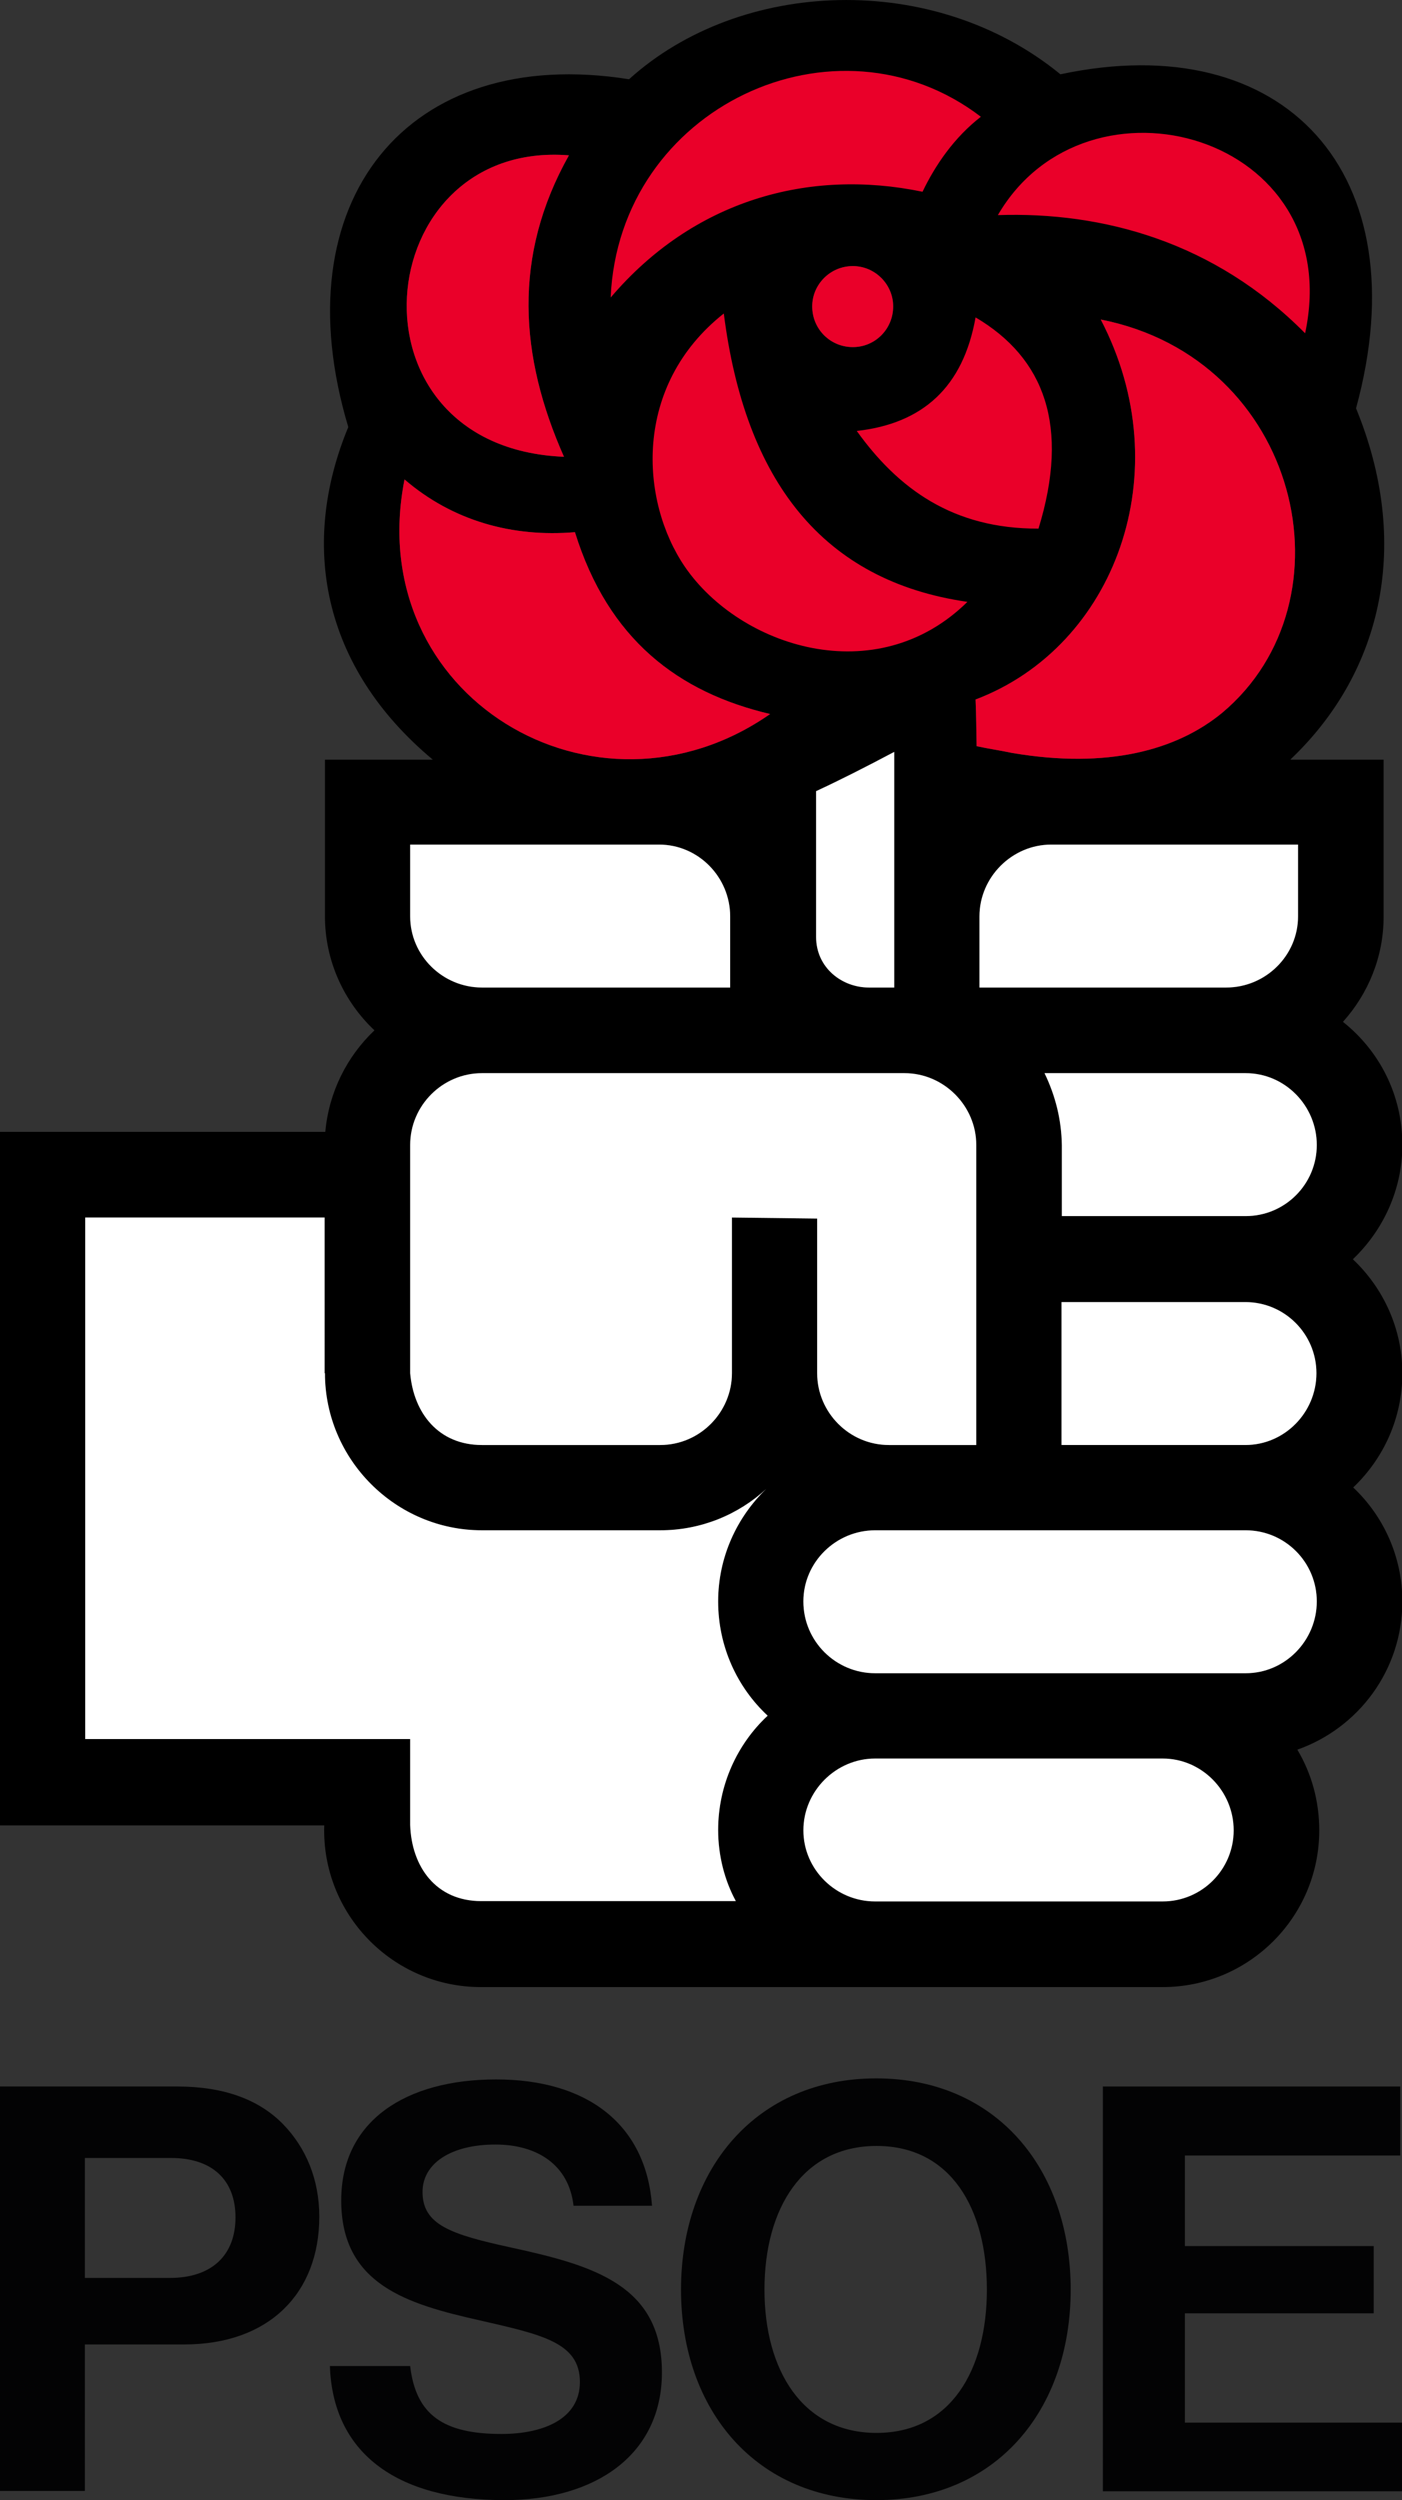 <?xml version="1.0" encoding="utf-8"?>
<!-- Generator: Adobe Illustrator 22.0.1, SVG Export Plug-In . SVG Version: 6.00 Build 0)  -->
<svg version="1.1" id="Capa_1" xmlns="http://www.w3.org/2000/svg" xmlns:xlink="http://www.w3.org/1999/xlink" x="0px" y="0px"
	 viewBox="0 0 396.5 706.6" style="enable-background:new 0 0 396.5 706.6;" xml:space="preserve">
<rect x="0" y="0" width="396.5" height="706.6" fill="#333333" stroke="none"/>
<style type="text/css">
	.st0{fill:#030304;}
	.st1{fill:#EA0029;}
	.st2{fill:#FFFFFF;}
</style>
<g>
	<g>
		<path class="st0" d="M0,589.7h50.2c13.3,0,23.2,3.8,29.9,10.7c6.4,6.6,10.2,15.5,10.2,26.1c0,21.6-14.2,36.1-38.2,36.1H24v41.4H0
			V589.7z M24,643.8h24c12.2,0,18.6-6.7,18.6-17.1c0-10.7-6.7-16.8-18.2-16.8H24L24,643.8L24,643.8z"/>
		<path class="st0" d="M93.3,668.7H116c1.6,13.8,9.4,19.2,25.8,19.2c11.8,0,22.2-4.2,22.2-14.7c0-11.2-10.9-13.4-28.3-17.4
			c-20.5-4.6-39.2-10.1-39.2-33.9c0-22.6,18.4-34.2,43.8-34.2c25.7,0,42.4,12.6,44.1,35.7h-22.2c-1.3-11.5-10.2-17.3-22.1-17.3
			c-12.5,0-20.6,5.3-20.6,13.4c0,9.3,8,12,25,15.7c23.5,5.1,42.7,10.7,42.7,35.3c0,23.2-18.7,36.1-44.5,36.1
			C111.7,706.6,94.1,692.9,93.3,668.7z"/>
		<path class="st0" d="M192.6,647.1c0-34.2,21.4-59.7,55.2-59.7s55,25.4,55,59.7s-21.3,59.5-55,59.5S192.6,681.4,192.6,647.1z
			 M279.1,647.1c0-22.9-10.2-40.6-31.2-40.6s-31.7,17.8-31.7,40.6c0,22.7,10.7,40.5,31.7,40.5S279.1,669.8,279.1,647.1z"/>
		<path class="st0" d="M311.9,589.7h84.1v19.5h-60.9v25.6h53.4v19h-53.4v30.9h61.4v19.4h-84.6L311.9,589.7L311.9,589.7z"/>
	</g>
	<g id="Layer_x0020_1">
		<path d="M365,214.6c26.4-25.1,34-61.5,18.5-99.2C401.7,48.9,363.2,7.5,299.9,21c-35.8-29.3-90.5-27.1-122,1.4
			c-62.9-10-98.5,34.7-79.4,98.3c-13.7,33-7.6,67.7,23.9,94c-10.3,0-20.4,0-30.5,0V259c0,12.6,5.4,24.1,14,32.2
			c-7.8,7.4-12.9,17.5-13.9,28.7H0v196h91.7c-0.8,25,19.3,45.7,44.3,45.7c64.3,0,128.5,0,192.8,0c24.4,0,44.3-19.8,44.3-44.3
			c0-8.3-2.2-16.1-6.2-22.8c17.3-6.1,29.7-22.5,29.7-41.9c0-12.6-5.3-24.1-13.9-32.2c8.6-8.2,13.9-19.6,13.9-32.3
			c0-12.6-5.4-24.1-14-32.2c8.6-8.2,14-19.7,14-32.3c0-14.2-6.5-26.6-16.8-34.8c7.1-7.9,11.5-18.3,11.5-29.7v-44.4h-24.1H365z
			 M282.2,60.8c29.6-1,61.3,7.5,86.9,33.4C381.1,38.1,307.4,17.5,282.2,60.8z M230.8,223.6c6.7-3.1,14-6.8,22.1-11.1v66.6
			c-2.4,0-4.9,0-7.2,0c-7.6,0-14.9-5.6-14.9-14.3V223.6z M286.2,212.8c-3.3-0.7-6.7-1.2-10-1.9c-0.1-4.4-0.1-8.7-0.3-13.2
			c39.4-14.9,57.9-64.3,35.4-107.4c56.3,11.1,72.2,79.5,34.3,111.2C332.8,212,313.3,217.4,286.2,212.8z M297.3,238.7h69.8V259
			c0,11.1-9.2,20.1-20.3,20.1H277V259C277,247.9,286.2,238.7,297.3,238.7z M206.5,279.1h-70.2c-11.1,0-20.3-9-20.3-20.1v-20.3h70.4
			c11.1,0,20.1,9.2,20.1,20.3V279.1z M136.3,303.3c39.8,0,79.7,0,119.5,0c11.1,0,20.3,9.2,20.3,20.3c0,28.3,0,56.5,0,84.8h-24.7
			c-11.2,0-20.3-9.2-20.3-20.3v-43.7l-24.1-0.3v44c0,11-9,20.3-20.3,20.3h-50.4c-12.2,0-19.3-8.9-20.3-20.3c0-21.5,0-43,0-64.5
			C116,312.4,125.2,303.3,136.3,303.3z M91.9,388.1c0,24.4,20,44.4,44.4,44.4h50.4c11.5,0,22.1-4.4,30-11.7
			c-8.3,8-13.6,19.3-13.6,31.8c0,12.8,5.4,24.3,14,32.3c-8.6,8-14,19.6-14,32.3c0,7.2,1.8,14.2,5,20.1h-72
			c-12.8,0-19.7-9.7-20.1-21.5v-24.3H24.1V344.1h67.7V388.1z M295.4,303.3h56.9c11.1,0,20.1,9.2,20.1,20.3c0,11.1-9,20.1-20.1,20.1
			h-52v-20C300.2,316.5,298.5,309.7,295.4,303.3z M300.2,368h52c11.1,0,20.1,9,20.1,20.1s-9,20.3-20.1,20.3h-52V368z M247.5,472.9
			c-11.1,0-20.3-9-20.3-20.3c0-11.1,9.2-20.1,20.3-20.1h104.8c11.1,0,20.1,9,20.1,20.1c0,11.1-9,20.3-20.1,20.3H247.5z M247.5,537.4
			h81.3c11.1,0,20.1-9,20.1-20.1c0-11.1-9-20.3-20.1-20.3h-81.3c-11.1,0-20.3,9.2-20.3,20.3C227.2,528.4,236.4,537.4,247.5,537.4z
			 M260.9,54.2c3.6-7.5,8.9-15.3,16.5-21.2C236.4,1.7,175,30.3,172.7,84.1C196.1,56.6,228.7,47.5,260.9,54.2z M160.9,43.9
			c-16,28.5-14,56.8-1.4,85.2C95.9,126.5,104.2,39.4,160.9,43.9z M241.2,75.2c6.2,0,11.4,5.1,11.4,11.4c0,6.4-5.1,11.5-11.4,11.5
			c-6.4,0-11.5-5.1-11.5-11.5C229.7,80.4,234.8,75.2,241.2,75.2z M293.7,149.4c8.9-29,1.7-48.2-17.8-59.7
			c-3.5,19.7-14.9,30-33.6,32.1C254,138.1,269.5,149.5,293.7,149.4z M204.7,88.6c-25.8,20.4-23.7,53-11,71.6
			c15.5,22.6,54.1,35.3,79.9,9.9C232.6,164.2,210.7,135.8,204.7,88.6z M217.8,201.8c-49.4,34.4-115.5-5-103.4-66.3
			c13.6,11.7,30.5,16.4,48.2,14.9C172,180.7,191.8,195.7,217.8,201.8z"/>
		<path class="st1" d="M282.2,60.8c29.6-1,61.3,7.5,86.9,33.4C381.1,38.1,307.4,17.5,282.2,60.8z M286.2,212.8
			c-3.3-0.7-6.7-1.2-10-1.9c-0.1-4.4-0.1-8.7-0.3-13.2c39.4-14.9,57.9-64.3,35.4-107.4c56.3,11.1,72.2,79.5,34.3,111.2
			C332.8,212,313.3,217.4,286.2,212.8z M260.9,54.2c3.6-7.5,8.9-15.3,16.5-21.2C236.4,1.7,175,30.3,172.7,84.1
			C196.1,56.6,228.7,47.5,260.9,54.2z M160.9,43.9c-16,28.5-14,56.8-1.4,85.2C95.9,126.5,104.2,39.4,160.9,43.9z M241.2,75.2
			c6.2,0,11.4,5.1,11.4,11.4c0,6.4-5.1,11.5-11.4,11.5c-6.4,0-11.5-5.1-11.5-11.5C229.7,80.4,234.8,75.2,241.2,75.2z M293.7,149.4
			c8.9-29,1.7-48.2-17.8-59.7c-3.5,19.7-14.9,30-33.6,32.1C254,138.1,269.5,149.5,293.7,149.4z M204.7,88.6
			c-25.8,20.4-23.7,53-11,71.6c15.5,22.6,54.1,35.3,79.9,9.9C232.6,164.2,210.7,135.8,204.7,88.6z M217.8,201.8
			c-49.4,34.4-115.5-5-103.4-66.3c13.6,11.7,30.5,16.4,48.2,14.9C172,180.7,191.8,195.7,217.8,201.8z"/>
		<path class="st2" d="M230.8,223.6c6.7-3.1,14-6.8,22.1-11.1v66.6c-2.4,0-4.9,0-7.2,0c-7.6,0-14.9-5.6-14.9-14.3V223.6z
			 M297.3,238.7h69.8V259c0,11.1-9.2,20.1-20.3,20.1H277V259C277,247.9,286.2,238.7,297.3,238.7z M206.5,279.1h-70.2
			c-11.1,0-20.3-9-20.3-20.1v-20.3h70.4c11.1,0,20.1,9.2,20.1,20.3V279.1z M136.3,303.3c39.8,0,79.7,0,119.5,0
			c11.1,0,20.3,9.2,20.3,20.3c0,28.3,0,56.5,0,84.8h-24.7c-11.2,0-20.3-9.2-20.3-20.3v-43.7l-24.1-0.3v44c0,11-9,20.3-20.3,20.3
			h-50.4c-12.2,0-19.3-8.9-20.3-20.3c0-21.5,0-43,0-64.5C116,312.4,125.2,303.3,136.3,303.3z M91.9,388.1c0,24.4,20,44.4,44.4,44.4
			h50.4c11.5,0,22.1-4.4,30-11.7c-8.3,8-13.6,19.3-13.6,31.8c0,12.8,5.4,24.3,14,32.3c-8.6,8-14,19.6-14,32.3c0,7.2,1.8,14.2,5,20.1
			h-72c-12.8,0-19.7-9.7-20.1-21.5v-24.3H24.1V344.1h67.7V388.1z M295.4,303.3h56.9c11.1,0,20.1,9.2,20.1,20.3
			c0,11.1-9,20.1-20.1,20.1h-52v-20C300.2,316.5,298.5,309.7,295.4,303.3z M300.2,368h52c11.1,0,20.1,9,20.1,20.1s-9,20.3-20.1,20.3
			h-52V368z M247.5,472.9c-11.1,0-20.3-9-20.3-20.3c0-11.1,9.2-20.1,20.3-20.1h104.8c11.1,0,20.1,9,20.1,20.1
			c0,11.1-9,20.3-20.1,20.3H247.5z M247.5,537.4h81.3c11.1,0,20.1-9,20.1-20.1c0-11.1-9-20.3-20.1-20.3h-81.3
			c-11.1,0-20.3,9.2-20.3,20.3C227.2,528.4,236.4,537.4,247.5,537.4z"/>
	</g>
</g>
</svg>
